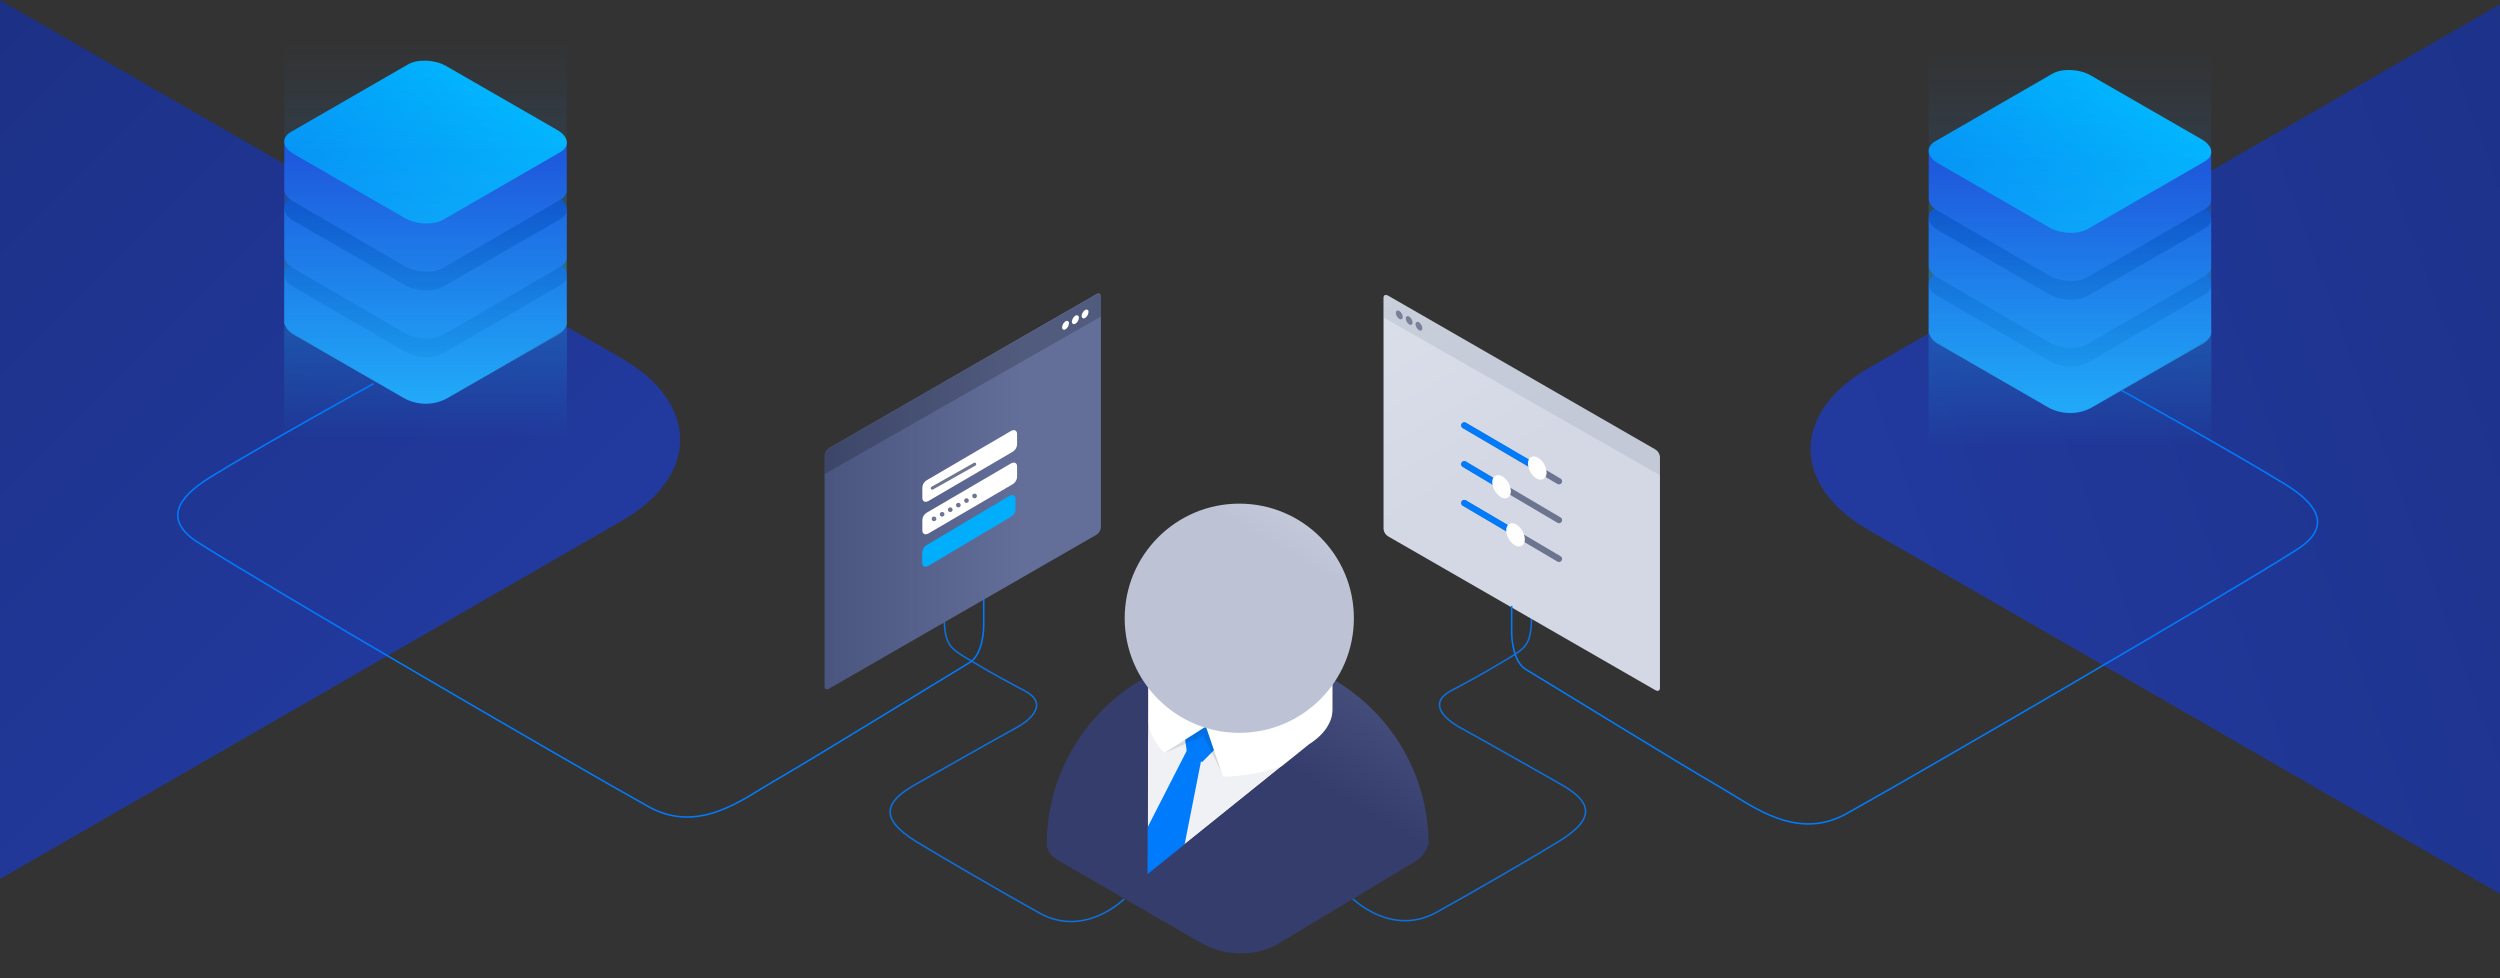 <svg width="1610" height="630" xmlns="http://www.w3.org/2000/svg" class="svg-illustration svg-illustration--direct-access-center">
 <rect width="100%" height="100%" fill="#333333" stroke="none"/>
 <g id="Layer_1">
  <title>Layer 1</title>
  <g>
   <path fill="url(#svg_1)" clip-rule="evenodd" fill-rule="evenodd" d="m-1410.4,-44.9l242.1,139.4l242,139.4c1.8,1.1 3.7,2.1 5.6,3l161.4,93c2.3,1.3 4.6,2.5 7,3.7c1,0.6 2,1.2 3,1.8l242.1,139.4l242,139.4c25.1,14.4 57.9,21.7 90.8,21.7c32.8,0 65.7,-7.2 90.8,-21.7l242,-139.4l242,-139.4c25.1,-14.4 37.6,-33.4 37.6,-52.3s-12.5,-37.9 -37.6,-52.3l-242,-139.4l-242,-139.4c-2.3,-1.3 -4.6,-2.5 -7,-3.7c-1,-0.6 -2,-1.2 -3,-1.8l-242,-139.4l-242,-139.4c-1.9,-1.1 -3.7,-2.1 -5.7,-3.1l-161.5,-92.9c-25,-14.5 -57.9,-21.7 -90.7,-21.7s-65.7,7.2 -90.8,21.7l-242,139.4l-242,139.4c-25.2,14.5 -37.7,33.4 -37.7,52.3c0,18.9 12.5,37.9 37.6,52.3z"/>
   <defs transform="translate(-7 0) translate(0 -1) translate(0 -1) translate(0 -1) translate(0 -1) translate(0 -1) translate(0 -1) translate(0 1) translate(0 -1) translate(0 1) translate(0 1) translate(128 77) translate(-125 -73) translate(0 1) translate(0 1) translate(0 1) translate(0 1) translate(0 1) translate(0 1) translate(0 1) translate(0 1) translate(0 1) translate(0 1) translate(1 0) translate(1 0) translate(1 0) translate(1 0) translate(1 0) translate(1 0) translate(1 0) translate(1 0) translate(1 0) translate(1 0) translate(1 0) translate(1 0) translate(1 0) translate(1 0) translate(1 0) translate(1 0) translate(1 0) translate(1 0) translate(1 0) translate(1 0) translate(1 0) translate(1 0) translate(1 0) translate(1 0) translate(1 0) translate(1 0) translate(1 0) translate(1 0) translate(1 0) translate(1 0) translate(1 0) translate(1 0) translate(1 0) translate(-1 0) translate(-1 0) translate(-1 0) translate(-1 0) translate(-1 0) translate(-1 0) translate(-1 0) translate(-1 0) translate(-1 0) translate(-1 0) translate(-1 0) translate(-1 0) translate(-1 0) translate(-1 0) translate(-1 0) translate(-1 0) translate(-1 0) translate(-1 0) translate(-1 0) translate(-1 0) translate(-1 0) translate(-1 0) translate(-1 0) translate(-1 0) translate(-1 0) translate(-1 0) translate(-1 0) translate(-1 0) translate(1 0) translate(1 0) translate(1 0) translate(1 0) translate(1 0) translate(1 0) translate(1 0) translate(1 0) translate(1 0) translate(1 0) translate(1 0) translate(1 0) translate(1 0) translate(1 0) translate(1 0) translate(1 0) translate(1 0) translate(1 0) translate(1 0) translate(1 0) translate(1 0) translate(-1 0) translate(-1 0) translate(-1 0) translate(-1 0) translate(-1 0) translate(-1 0) translate(-1 0) translate(-1 0) translate(-1 0) translate(0 1) translate(0 1) translate(0 1) translate(0 1) translate(0 1) translate(0 1) translate(0 1) translate(0 1) translate(0 1) translate(0 -1) translate(0 -1) translate(0 -1) translate(-22 -23) translate(5 17) translate(0 1) translate(0 1) translate(0 1) translate(0 -1) translate(0 1) translate(0 -0.05) translate(-83 -59) translate(-76 -218) translate(-116 -32) translate(-32 87) translate(-162 -29) translate(-457 -222) translate(-535 13) translate(17 0) translate(0 -2.95)">
    <linearGradient gradientTransform="matrix(1,0,0,1,183,27)" y2="34.043" x2="91.005" y1="232.879" x1="91.005" gradientUnits="userSpaceOnUse" id="svg_16">
     <stop stop-color="#17BDFF" offset="0"/>
     <stop stop-opacity="0" stop-color="#17BDFF" offset="0.8"/>
    </linearGradient>
    <linearGradient gradientTransform="matrix(1,0,0,1,183,27)" y2="0" x2="91" y1="232.876" x1="91" gradientUnits="userSpaceOnUse" id="svg_15">
     <stop stop-color="#51B9FF" offset="0"/>
     <stop stop-opacity="0.7" stop-color="#2389F0" offset="0.7"/>
     <stop stop-opacity="0" stop-color="#2389F0" offset="1"/>
    </linearGradient>
    <linearGradient gradientTransform="matrix(1,0,0,1,183,27)" y2="274.009" x2="91.005" y1="179.391" x1="91.005" gradientUnits="userSpaceOnUse" id="svg_14">
     <stop stop-color="#17BDFF" offset="0"/>
     <stop stop-opacity="0" stop-color="#17BDFF" offset="0.8"/>
    </linearGradient>
    <linearGradient gradientTransform="matrix(1,0,0,1,549,81)" y2="191.141" x2="181.987" y1="191.141" x1="0.024" gradientUnits="userSpaceOnUse" id="svg_13">
     <stop stop-color="#1D53DA" offset="0"/>
     <stop stop-color="#3F75FC" offset="1"/>
    </linearGradient>
    <linearGradient gradientTransform="matrix(1,0,0,1,366,54)" y2="150.01" x2="182.015" y1="150.01" x1="0.005" gradientUnits="userSpaceOnUse" id="svg_12">
     <stop stop-color="#0B3EBF" offset="0"/>
     <stop stop-color="#2E5FDB" offset="1"/>
    </linearGradient>
    <linearGradient gradientTransform="matrix(1,0,0,1,183,27)" y2="17.746" x2="137.753" y1="111.234" x1="44.265" gradientUnits="userSpaceOnUse" id="svg_11">
     <stop stop-color="#0397F6" offset="0"/>
     <stop stop-color="#00BAFF" offset="1"/>
    </linearGradient>
    <linearGradient gradientTransform="matrix(1,0,0,-1,1166,642)" y2="216.795" x2="46.691" y1="869.249" x1="1839.293" gradientUnits="userSpaceOnUse" id="svg_17">
     <stop stop-color="#101C4F" offset="0"/>
     <stop stop-color="#223A9F" offset="1"/>
    </linearGradient>
    <linearGradient gradientTransform="matrix(1,0,0,1,1242,33)" y2="34.043" x2="91.005" y1="232.879" x1="91.005" gradientUnits="userSpaceOnUse" id="svg_23">
     <stop stop-color="#17BDFF" offset="0"/>
     <stop stop-opacity="0" stop-color="#17BDFF" offset="0.8"/>
    </linearGradient>
    <linearGradient gradientTransform="matrix(1,0,0,1,1242,33)" y2="0" x2="91" y1="232.876" x1="91" gradientUnits="userSpaceOnUse" id="svg_22">
     <stop stop-color="#51B9FF" offset="0"/>
     <stop stop-opacity="0.7" stop-color="#2389F0" offset="0.7"/>
     <stop stop-opacity="0" stop-color="#2389F0" offset="1"/>
    </linearGradient>
    <linearGradient gradientTransform="matrix(1,0,0,1,1242,33)" y2="274.009" x2="91.005" y1="179.391" x1="91.005" gradientUnits="userSpaceOnUse" id="svg_21">
     <stop stop-color="#17BDFF" offset="0"/>
     <stop stop-opacity="0" stop-color="#17BDFF" offset="0.8"/>
    </linearGradient>
    <linearGradient gradientTransform="matrix(1,0,0,1,3726,99)" y2="191.141" x2="181.987" y1="191.141" x1="0.024" gradientUnits="userSpaceOnUse" id="svg_20">
     <stop stop-color="#1D53DA" offset="0"/>
     <stop stop-color="#3F75FC" offset="1"/>
    </linearGradient>
    <linearGradient gradientTransform="matrix(1,0,0,1,2484,66)" y2="150.01" x2="182.015" y1="150.01" x1="0.005" gradientUnits="userSpaceOnUse" id="svg_19">
     <stop stop-color="#0B3EBF" offset="0"/>
     <stop stop-color="#2E5FDB" offset="1"/>
    </linearGradient>
    <linearGradient gradientTransform="matrix(1,0,0,1,1242,33)" y2="17.746" x2="137.753" y1="111.234" x1="44.265" gradientUnits="userSpaceOnUse" id="svg_18">
     <stop stop-color="#0397F6" offset="0"/>
     <stop stop-color="#00BAFF" offset="1"/>
    </linearGradient>
    <linearGradient gradientTransform="matrix(1,0,0,1,480,-6.557)" y2="148.998" x2="178" y1="148.998" x1="-0.007" gradientUnits="userSpaceOnUse" id="svg_29">
     <stop stop-color="#3F4B75" offset="0"/>
     <stop stop-color="#636F99" offset="1"/>
    </linearGradient>
    <linearGradient gradientTransform="matrix(1,0,0,1,480,-6.557)" y2="166.765" x2="303.994" y1="294.585" x1="230.196" gradientUnits="userSpaceOnUse" id="svg_28">
     <stop stop-color="#BDC3D5" offset="0"/>
     <stop stop-color="#E4E8EF" offset="1"/>
    </linearGradient>
    <linearGradient gradientTransform="matrix(1,0,0,1,480,-6.557)" y2="258.074" x2="325.024" y1="430.155" x1="225.673" gradientUnits="userSpaceOnUse" id="svg_27">
     <stop stop-color="#353D6C" offset="0"/>
     <stop stop-color="#636F99" offset="1"/>
    </linearGradient>
    <linearGradient gradientTransform="matrix(1,0,0,1,480,-6.557)" y2="487.602" x2="265.83" y1="370.398" x1="265.83" gradientUnits="userSpaceOnUse" id="svg_26">
     <stop stop-color="#353D6C" offset="0"/>
     <stop stop-opacity="0" stop-color="#636F99" offset="0.64"/>
    </linearGradient>
    <linearGradient gradientTransform="matrix(1,0,0,1,480,-6.557)" y2="16.307" x2="371.813" y1="283.689" x1="526.187" gradientUnits="userSpaceOnUse" id="svg_25">
     <stop stop-color="#D4D8E5" offset="0"/>
     <stop stop-color="#E4E8EF" offset="1"/>
    </linearGradient>
   </defs>
  </g>
  <g>
   <g class="svg-blue-block">
    <g>
     <path fill="url(#svg_13)" d="m365,206.9c0.3,2.6 -1.1,5 -4.2,6.9l-75.4,43.8c-6.3,3.7 -17.3,3.2 -24.6,-1l-71.7,-41.7c-3.9,-2.3 -6,-5.2 -6,-8l0,0l0,-30.6l181.9,0l0,30.6l0,0z" class="svg-blue-block__middle"/>
     <path fill="url(#svg_12)" d="m187.3,170.4l75.4,-43.9c6.3,-3.7 17.3,-3.2 24.6,1l71.8,41.8c7.3,4.2 8.1,10.6 1.8,14.3l-75.4,43.9c-6.3,3.7 -17.3,3.2 -24.6,-1l-71.9,-41.8c-7.2,-4.2 -8,-10.6 -1.7,-14.3z" class="svg-blue-block__top-dark"/>
    </g>
    <g>
     <path fill="url(#svg_13)" d="m365,164.9c0.3,2.6 -1.1,5 -4.2,6.9l-75.4,43.8c-6.3,3.7 -17.3,3.2 -24.6,-1l-71.7,-41.7c-3.9,-2.3 -6,-5.2 -6,-8l0,0l0,-30.6l181.9,0l0,30.6l0,0z" class="svg-blue-block__middle"/>
     <path fill="url(#svg_12)" d="m187.3,128l75.4,-43.5c6.3,-3.6 17.3,-3.2 24.6,1l71.7,41.4c7.3,4.2 8.1,10.5 1.8,14.2l-75.4,43.5c-6.3,3.6 -17.3,3.2 -24.6,-1l-71.8,-41.4c-7.2,-4.2 -8,-10.6 -1.7,-14.2z" class="svg-blue-block__top-dark"/>
    </g>
    <g>
     <path fill="url(#svg_13)" d="m365,121.9c0.3,2.6 -1.1,5 -4.2,6.8l-75.4,43.8c-6.3,3.6 -17.3,3.2 -24.6,-1l-71.7,-41.6c-3.9,-2.3 -6,-5.2 -6,-8l0,0l0,-30.7l181.9,0l0,30.7z" class="svg-blue-block__middle"/>
     <path fill="url(#svg_11)" d="m187.3,85l75.4,-43.5c6.3,-3.6 17.3,-3.2 24.6,1l71.7,41.3c7.3,4.2 8.1,10.5 1.8,14.2l-75.4,43.5c-6.3,3.6 -17.3,3.2 -24.6,-1l-71.8,-41.4c-7.2,-4.2 -8,-10.5 -1.7,-14.1z" class="svg-blue-block__top-light"/>
    </g>
   </g>
   <g class="svg-light">
    <path enable-background="new" fill="url(#svg_16)" opacity="0.8" d="m364.9,208.5c-0.3,2.6 -2.1,5.1 -5.5,7l-35.9,20.6l-35.9,20.6c-8.5,4.3 -18.5,4.3 -26.9,0l-35.9,-20.6l-35.9,-20.6c-3.1,-1.8 -4.9,-4.1 -5.4,-6.4l-0.5,0l0,-148.1l182,0l0,147.4l-0.1,0.1l0,0z" class="svg-light__1"/>
    <path enable-background="new" fill="url(#svg_15)" opacity="0.16" d="m364.9,207.2c0,0.2 0,0.4 0,0.6c0,2.8 -1.9,5.6 -5.6,7.7l-71.8,41.2c-8.5,4.3 -18.5,4.3 -26.9,0l-71.7,-41.2c-3.5,-2 -5.4,-4.6 -5.5,-7.3l-0.1,0l-0.3,-181.2l182,0l-0.1,180.2z" class="svg-light__2"/>
    <path enable-background="new" fill="url(#svg_14)" opacity="0.24" d="m183,301l0,-93.2c0,2.8 1.9,5.6 5.6,7.7l35.9,20.6l35.9,20.6c8.5,4.3 18.5,4.3 26.9,0l35.9,-20.6l35.9,-20.6c3.7,-2.1 5.6,-4.9 5.6,-7.7c0,-0.5 -0.1,-0.9 -0.2,-1.4l0.6,0l0,94l-182.1,0.6zm0,-93.2l0,-1.4l0.2,0c-0.1,0.4 -0.2,0.9 -0.2,1.4z" class="svg-light__reflect"/>
   </g>

  </g>
  <g>
   <path fill="url(#svg_17)" d="m3014.4,-38.9l-242.1,139.4l-242,139.4c-1.8,1.1 -3.7,2.1 -5.6,3l-161.4,93c-2.3,1.3 -4.6,2.5 -7,3.7c-1,0.6 -2,1.2 -3,1.8l-242.1,139.5l-242,139.4c-25.1,14.4 -57.9,21.7 -90.8,21.7c-32.8,0 -65.7,-7.2 -90.8,-21.7l-242,-139.4l-242,-139.4c-25.1,-14.4 -37.6,-33.4 -37.6,-52.3s12.5,-37.9 37.6,-52.3l242,-139.4l242,-139.4c2.3,-1.3 4.6,-2.5 7,-3.7c1,-0.6 2,-1.2 3,-1.8l242,-139.4l242,-139.4c1.9,-1.1 3.7,-2.1 5.7,-3.1l161.3,-92.9c25.2,-14.6 58.1,-21.8 90.9,-21.8s65.7,7.2 90.8,21.7l242,139.4l242.1,139.4c25.1,14.4 37.6,33.4 37.6,52.3s-12.5,37.9 -37.6,52.3z"/>

  </g>
  <g>
   <g class="svg-blue-block">
    <g>
     <path fill="url(#svg_20)" d="m1424,212.9c0.3,2.6 -1.1,5 -4.2,6.9l-75.4,43.8c-6.3,3.7 -17.3,3.2 -24.6,-1l-71.7,-41.7c-3.9,-2.3 -6,-5.2 -6,-8l0,0l0,-30.6l181.9,0l0,30.6l0,0z" class="svg-blue-block__middle"/>
     <path fill="url(#svg_19)" d="m1246.3,176.4l75.4,-43.9c6.3,-3.7 17.3,-3.2 24.6,1l71.8,41.8c7.3,4.2 8.1,10.6 1.8,14.3l-75.4,43.9c-6.3,3.7 -17.3,3.2 -24.6,-1l-71.9,-41.8c-7.2,-4.2 -8,-10.6 -1.7,-14.3z" class="svg-blue-block__top-dark"/>
    </g>
    <g>
     <path fill="url(#svg_20)" d="m1424,170.9c0.3,2.6 -1.1,5 -4.2,6.9l-75.4,43.8c-6.3,3.7 -17.3,3.2 -24.6,-1l-71.7,-41.7c-3.9,-2.3 -6,-5.2 -6,-8l0,0l0,-30.6l181.9,0l0,30.6l0,0z" class="svg-blue-block__middle"/>
     <path fill="url(#svg_19)" d="m1246.3,134l75.4,-43.5c6.3,-3.6 17.3,-3.2 24.6,1l71.7,41.4c7.3,4.2 8.1,10.5 1.8,14.2l-75.4,43.5c-6.3,3.6 -17.3,3.2 -24.6,-1l-71.8,-41.4c-7.2,-4.2 -8,-10.6 -1.7,-14.2z" class="svg-blue-block__top-dark"/>
    </g>
    <g>
     <path fill="url(#svg_20)" d="m1424,127.9c0.3,2.6 -1.1,5 -4.2,6.8l-75.4,43.8c-6.3,3.6 -17.3,3.2 -24.6,-1l-71.7,-41.6c-3.9,-2.3 -6,-5.2 -6,-8l0,0l0,-30.7l181.9,0l0,30.7z" class="svg-blue-block__middle"/>
     <path fill="url(#svg_18)" d="m1246.3,91l75.4,-43.5c6.3,-3.6 17.3,-3.2 24.6,1l71.7,41.3c7.3,4.2 8.1,10.5 1.8,14.2l-75.4,43.5c-6.3,3.6 -17.3,3.2 -24.6,-1l-71.8,-41.4c-7.2,-4.2 -8,-10.5 -1.7,-14.1z" class="svg-blue-block__top-light"/>
    </g>
   </g>
   <g class="svg-light">
    <path enable-background="new" fill="url(#svg_23)" opacity="0.8" d="m1423.9,214.5c-0.3,2.6 -2.1,5.1 -5.5,7l-35.9,20.6l-35.9,20.6c-8.5,4.3 -18.5,4.3 -26.9,0l-35.9,-20.6l-35.9,-20.6c-3.1,-1.8 -4.9,-4.1 -5.4,-6.4l-0.5,0l0,-148.1l182,0l0,147.4l-0.1,0.1l0,0z" class="svg-light__1"/>
    <path enable-background="new" fill="url(#svg_22)" opacity="0.16" d="m1423.9,213.2c0,0.2 0,0.4 0,0.6c0,2.8 -1.9,5.6 -5.6,7.7l-71.8,41.2c-8.5,4.3 -18.5,4.3 -26.9,0l-71.7,-41.2c-3.5,-2 -5.4,-4.6 -5.5,-7.3l-0.1,0l-0.3,-181.2l182,0l-0.1,180.2z" class="svg-light__2"/>
    <path enable-background="new" fill="url(#svg_21)" opacity="0.24" d="m1242,307l0,-93.2c0,2.8 1.9,5.6 5.6,7.7l35.9,20.6l35.9,20.6c8.5,4.3 18.5,4.3 26.9,0l35.9,-20.6l35.9,-20.6c3.7,-2.1 5.6,-4.9 5.6,-7.7c0,-0.5 -0.1,-0.9 -0.2,-1.4l0.6,0l0,94l-182.1,0.6zm0,-93.2l0,-1.4l0.2,0c-0.1,0.4 -0.2,0.9 -0.2,1.4z" class="svg-light__reflect"/>
   </g>

  </g>
  <g>
   <g>
    <path stroke="#0C70DE" fill="none" stroke-dasharray=" 430.852px" stroke-dashoffset=" 0px" d="m724,578.943c0,0 -25.3,25.3 -54.5,9.1c-22,-12.2 -63.9,-36.5 -79.5,-46.1c-24.8,-15.3 -19.7,-26 0,-37s44.6,-25.4 64,-36c10.5,-5.7 21.2,-15.9 6,-24c-11.1,-5.9 -18.2,-9.6 -34,-19c-15.3,-9.1 -18,-10 -18,-33l0,-41" class="direct-access-st0" id="svg_32"/>
    <path stroke="#0C70DE" fill="none" stroke-dasharray=" 430.852px" stroke-dashoffset=" 0px" d="m870.8,578.443c0,0 25.1,25.2 54.3,9.1c21.9,-12.1 63.8,-36.4 79.3,-46c24.7,-15.3 19.7,-25.9 0,-36.9c-19.6,-11 -44.4,-25.3 -63.8,-35.9c-10.5,-5.8 -21.2,-15.9 -6,-24c11.1,-5.9 18.2,-9.6 33.9,-19c15.2,-9.1 17.9,-10 17.9,-32.9l0,-40.9" class="direct-access-st0" id="svg_31"/>
   </g>
   <g class="animation-element">
    <rect fill="url(#svg_26)" clip-rule="evenodd" fill-rule="evenodd" opacity="0.16" height="117.2" width="245.6" class="direct-access-st1" y="537.843" x="674"/>
    <path fill="#F0F1F5" clip-rule="evenodd" fill-rule="evenodd" d="m858.2,441.743c0,0.4 0,0.8 0,1.2s0,0.8 0,1.2s0,0.8 0,1.2s0,0.8 0,1.2s0,0.8 0,1.2s0,0.8 0,1.2s0,0.8 0,1.2s0,0.8 0,1.2s0,0.8 0,1.2s0,0.8 0,1.2s0,0.8 0,1.2c0,0.3 0,0.6 0,0.9c0.3,8.4 -4.7,16.8 -15.1,23.4l-104.1,83.7l0.4,-107l0,0c0,-0.3 0,-0.6 0,-0.9c0,-0.4 0,-0.8 0,-1.2c0,-0.4 0,-0.8 0,-1.2c0,-0.4 0,-0.8 0,-1.2c0,-0.4 0,-0.8 0,-1.2c0,-0.4 0,-0.8 0,-1.2c0,-0.4 0,-0.8 0,-1.2c0,-0.4 0,-0.8 0,-1.2c0,-0.4 0,-0.8 0,-1.2c0,-0.4 0,-0.8 0,-1.2c0,-0.4 0,-0.8 0,-1.2c0,-0.4 0,-0.8 0,-1.2c-0.4,-9 5.4,-18.1 17.4,-25.1c23.2,-13.4 60.8,-13.4 84,-0.1c12,7 17.8,16.1 17.4,25.1z" class="direct-access-st2"/>
    <path fill="#007BFC" clip-rule="evenodd" fill-rule="evenodd" d="m718,573.943l35,20l28.4,-144l-63.4,124z" class="direct-access-st3"/>
    <path fill="#007BFC" clip-rule="evenodd" fill-rule="evenodd" d="m761,460.743l3.6,25.2l9.6,4.8l19.2,-19.2l-32.4,-10.8z" class="direct-access-st3"/>
    <path enable-background="new" clip-rule="evenodd" fill-rule="evenodd" opacity="0.1" d="m750,484.943l25,-11l13,26l1,-29l-22,-6l-17,20z" class="direct-access-st4"/>
    <path fill="#FFFFFF" clip-rule="evenodd" fill-rule="evenodd" d="m858.2,461.843c0.3,9 -5.5,18 -17.4,24.8c-13.5,7.8 -34.2,13.3 -53.2,13.5l-11,-32.3l-26.7,17c-5.7,-5.9 -10.8,-13.8 -10.5,-23c0,-0.3 0,-24.7 0,-25.4c-0.2,-8.9 5.6,-17.8 17.4,-24.6c23.2,-13.4 60.8,-13.4 84,-0.1c11.8,6.8 17.5,15.7 17.4,24.6c0,0.6 0,1.3 0,1.9c0,0.5 0,23.3 0,23.6z" class="direct-access-st5"/>
    <path fill="url(#svg_27)" clip-rule="evenodd" fill-rule="evenodd" d="m920,541.943c0,0 0,0.1 0,0.3c0,0.6 0,1.1 0,1.7l-0.3,0c-1.3,4.7 -4.4,8.7 -8.6,11l-88.9,53.4c-13.8,7.8 -33.7,7.8 -50,-1.8l-90,-52c-6.6,-3.8 -7.9,-8.1 -8.1,-10.6l0,0c0,-0.1 0,-0.1 0,-0.2c0,-0.3 0,-0.5 0,-0.8c0.6,-67.9 56.1,-122.5 124,-121.9c66.7,0.5 120.8,54.2 121.9,120.9l0,0zm-61.8,-100.2c0,0.4 0,0.8 0,1.2s0,0.8 0,1.2s0,0.8 0,1.2s0,0.8 0,1.2s0,0.8 0,1.2s0,0.8 0,1.2s0,0.8 0,1.2s0,0.8 0,1.2s0,0.8 0,1.2s0,0.8 0,1.2s0,0.8 0,1.2c0,0.3 0,0.6 0,0.9c0.3,8.4 -4.7,16.8 -15.1,23.4l-104.1,83.7l0.4,-107l0,0c0,-0.3 0,-0.6 0,-0.9c0,-0.4 0,-0.8 0,-1.2c0,-0.4 0,-0.8 0,-1.2c0,-0.4 0,-0.8 0,-1.2c0,-0.4 0,-0.8 0,-1.2c0,-0.4 0,-0.8 0,-1.2c0,-0.4 0,-0.8 0,-1.2c0,-0.4 0,-0.8 0,-1.2c0,-0.4 0,-0.8 0,-1.2c0,-0.4 0,-0.8 0,-1.2c0,-0.4 0,-0.8 0,-1.2c0,-0.4 0,-0.8 0,-1.2c-0.4,-9 5.4,-18.1 17.4,-25.1c23.2,-13.4 60.8,-13.4 84,-0.1c12,7 17.8,16.1 17.4,25.1z" class="direct-access-st6"/>
    <circle fill="url(#svg_28)" r="73.8" cy="398.143" cx="798.1" class="direct-access-st7"/>
   </g>
   <g class="animation-element">
    <path fill="url(#svg_25)" clip-rule="evenodd" fill-rule="evenodd" d="m1066,289.443l-172,-99c-1.7,-1 -3,-0.4 -3,1.3l0,149c0.2,2 1.3,3.7 3,4.7l172,99c1.7,0.9 3,0.4 3,-1.3l0,-149c-0.2,-1.9 -1.3,-3.7 -3,-4.7z" class="direct-access-st8"/>
    <g>
     <path enable-background="new" fill="#7F859D" clip-rule="evenodd" fill-rule="evenodd" opacity="0.18" d="m894,190.443l172,99c1.7,1 2.8,2.8 3,4.7l0,11.9l-178,-101.6l0,-12.7c0,-1.7 1.3,-2.3 3,-1.3z" class="direct-access-st9"/>
     <path fill="#7A8099" clip-rule="evenodd" fill-rule="evenodd" d="m901.2,200.243c1.3,0.9 2.1,2.3 2.2,3.8c0.1,0.7 -0.3,1.4 -1.1,1.6c-0.4,0.1 -0.8,0 -1.2,-0.3c-1.3,-0.9 -2.1,-2.3 -2.2,-3.8c0.1,-1.4 1.1,-2 2.3,-1.3zm6.3,3.6c1.3,0.9 2.1,2.3 2.2,3.8c0,1.4 -1,2 -2.2,1.3c-1.3,-0.9 -2.1,-2.3 -2.2,-3.8c-0.1,-0.7 0.3,-1.4 1.1,-1.6c0.4,0 0.8,0.1 1.1,0.3zm6.3,3.7c1.3,0.9 2.1,2.3 2.2,3.8c0,1.4 -1,2 -2.2,1.3c-1.3,-0.9 -2.1,-2.3 -2.2,-3.8c-0.1,-0.7 0.3,-1.4 1.1,-1.6c0.4,-0.1 0.8,0 1.1,0.3l0,0z" class="direct-access-st10"/>
    </g>
    <g>
     <path enable-background="new" stroke-linejoin="round" stroke-linecap="round" stroke-width="4" stroke="#333C5E" fill="#E8EBF2" clip-rule="evenodd" fill-rule="evenodd" opacity="0.64" d="m943,273.943l61,36" class="direct-access-st11"/>
     <path stroke-linejoin="round" stroke-linecap="round" stroke-width="4" stroke="#007BFC" fill="#E8EBF2" clip-rule="evenodd" fill-rule="evenodd" d="m943,273.943l48,28" class="direct-access-st12"/>
     <path stroke-linejoin="round" stroke-linecap="round" stroke-width="2" stroke="#FFFFFF" fill="#FFFFFF" clip-rule="evenodd" fill-rule="evenodd" d="m990,295.643c3,1.9 4.8,5.2 5,8.7c0,3.2 -2.3,4.5 -5,2.9c-3,-1.9 -4.8,-5.2 -5,-8.7c0,-3.2 2.2,-4.5 5,-2.9z" class="direct-access-st13"/>
     <path enable-background="new" stroke-linejoin="round" stroke-linecap="round" stroke-width="4" stroke="#333C5E" fill="#E8EBF2" clip-rule="evenodd" fill-rule="evenodd" opacity="0.64" d="m943,298.943l61,36" class="direct-access-st11"/>
     <path stroke-linejoin="round" stroke-linecap="round" stroke-width="4" stroke="#007BFC" fill="#E8EBF2" clip-rule="evenodd" fill-rule="evenodd" d="m943,298.943l25,15" class="direct-access-st12"/>
     <path stroke-linejoin="round" stroke-linecap="round" stroke-width="2" stroke="#FFFFFF" fill="#FFFFFF" clip-rule="evenodd" fill-rule="evenodd" d="m967,307.643c3,1.9 4.8,5.2 5,8.7c0,3.2 -2.3,4.5 -5,2.9c-3,-1.9 -4.8,-5.2 -5,-8.7c0,-3.2 2.2,-4.5 5,-2.9z" class="direct-access-st13"/>
     <path enable-background="new" stroke-linejoin="round" stroke-linecap="round" stroke-width="4" stroke="#333C5E" fill="#E8EBF2" clip-rule="evenodd" fill-rule="evenodd" opacity="0.64" d="m943,323.943l61,36" class="direct-access-st11"/>
     <path stroke-linejoin="round" stroke-linecap="round" stroke-width="4" stroke="#007BFC" fill="#E8EBF2" clip-rule="evenodd" fill-rule="evenodd" d="m943,323.943l34,20" class="direct-access-st12"/>
     <path stroke-linejoin="round" stroke-linecap="round" stroke-width="2" stroke="#FFFFFF" fill="#FFFFFF" clip-rule="evenodd" fill-rule="evenodd" d="m976,338.643c3,1.9 4.8,5.2 5,8.7c0,3.2 -2.3,4.5 -5,2.9c-3,-1.9 -4.8,-5.2 -5,-8.7c0,-3.2 2.2,-4.5 5,-2.9z" class="direct-access-st13"/>
    </g>
   </g>
   <g class="animation-element">
    <path fill="url(#svg_29)" clip-rule="evenodd" fill-rule="evenodd" d="m534,288.443l172,-99c1.7,-1 3,-0.4 3,1.3l0,149c-0.2,2 -1.3,3.7 -3,4.7l-172,99c-1.7,0.9 -3,0.4 -3,-1.3l0,-149c0.2,-1.9 1.3,-3.7 3,-4.7z" class="direct-access-st14"/>
    <g id="svg_30">
     <path enable-background="new" clip-rule="evenodd" opacity="0.18" d="m531,305.343l0,-11.9c0.2,-2 1.3,-3.7 3,-4.7l172,-98.9c1.7,-0.9 3,-0.4 3,1.3l0,12.7l-178,101.5z" class="direct-access-st15" id="svg_24"/>
     <path fill="#FFFFFF" clip-rule="evenodd" fill-rule="evenodd" d="m698.8,199.643c-1.3,0.9 -2.1,2.3 -2.2,3.8c-0.1,0.7 0.3,1.4 1.1,1.6c0.4,0.1 0.8,0 1.1,-0.3c1.3,-0.8 2.1,-2.3 2.2,-3.8c0.1,-0.7 -0.3,-1.4 -1.1,-1.6c-0.4,0 -0.8,0.1 -1.1,0.3zm-6.3,3.7c-1.3,0.9 -2.1,2.3 -2.2,3.8c-0.1,0.7 0.3,1.4 1.1,1.6c0.4,0.1 0.8,0 1.2,-0.3c1.3,-0.8 2.1,-2.3 2.2,-3.8c0.1,-0.7 -0.3,-1.4 -1.1,-1.6c-0.5,-0.1 -0.9,0 -1.2,0.3zm-6.3,3.6c-1.3,0.9 -2.1,2.3 -2.2,3.8c-0.1,0.7 0.3,1.4 1,1.6c0.4,0.1 0.8,0 1.2,-0.3c1.3,-0.8 2.1,-2.3 2.2,-3.8c0.1,-0.7 -0.3,-1.4 -1.1,-1.6c-0.4,-0.1 -0.8,0 -1.1,0.3l0,0z" class="direct-access-st5"/>
    </g>
    <g>
     <path stroke-linejoin="round" stroke-linecap="round" stroke-width="2" stroke="#FFFFFF" fill="#FFFFFF" clip-rule="evenodd" fill-rule="evenodd" d="m597.3,310.143l54.4,-31.8c1.3,-0.7 2.3,-0.3 2.3,1l0,7c-0.1,1.5 -1,2.9 -2.3,3.7l-54.4,31.8c-1.3,0.7 -2.3,0.3 -2.3,-1l0,-7c0.1,-1.6 1,-2.9 2.3,-3.7z" class="direct-access-st13"/>
     <path stroke-linejoin="round" stroke-linecap="round" stroke-width="2" stroke="#FFFFFF" fill="#FFFFFF" clip-rule="evenodd" fill-rule="evenodd" d="m597.3,331.043l54.4,-31.8c1.3,-0.7 2.3,-0.3 2.3,1l0,7c-0.1,1.5 -1,2.9 -2.3,3.7l-54.4,31.8c-1.3,0.7 -2.3,0.3 -2.3,-1l0,-7c0.1,-1.6 1,-2.9 2.3,-3.7z" class="direct-access-st13"/>
     <path stroke-dasharray="1.000000e-03, 6" stroke-linecap="round" stroke-width="3" stroke="#6D758F" fill="#FFFFFF" clip-rule="evenodd" fill-rule="evenodd" d="m601.5,334.143l27.3,-15.4" class="direct-access-st16"/>
     <path stroke-linejoin="round" stroke-linecap="round" stroke-width="2" stroke="#01AEFC" fill="#01AEFC" clip-rule="evenodd" fill-rule="evenodd" d="m597.2,351.943l53.5,-31.8c1.2,-0.7 2.3,-0.3 2.3,1l0,7c-0.1,1.5 -1,2.9 -2.3,3.7l-53.5,31.8c-1.2,0.7 -2.3,0.3 -2.3,-1l0,-7c0.2,-1.5 1.1,-2.9 2.3,-3.7z" class="direct-access-st17"/>
     <path stroke-linejoin="round" stroke-linecap="round" stroke-width="2" stroke="#6D758F" fill="#FFFFFF" clip-rule="evenodd" fill-rule="evenodd" d="m600.4,314.343l27.3,-15.4" class="direct-access-st18"/>
    </g>
   </g>

  </g>
  <g>

   <path stroke="#007bfc" stroke-width="1px" fill="none" stroke-dasharray=" 792.172px" stroke-dashoffset=" 0px" d="m1366.219,251.392c0,0 72.1,39.9 105.9,60.8c19.7,12.2 30.5,26.9 7,41.8c-47.1,29.9 -244.5,144.7 -288.7,169.3c-32.9,19.3 -61.9,-4.4 -81.9,-15.9c-27.1,-15.6 -104.8,-63.6 -125.9,-76.3c-8.9,-5.3 -9.1,-22.9 -9.1,-22.9l0,-18" class="fill-none stroke-primary stroke-width-1"/>
  </g>
  <g>

   <path stroke="#007bfc" stroke-width="1px" fill="none" stroke-dasharray=" 792.172px" stroke-dashoffset=" 0px" d="m240.706,247c0,0 -72.1,39.8 -105.9,60.7c-19.6,12.3 -30.5,27 -6.9,41.9c47.1,29.9 244.4,144.7 288.7,169.3c32.9,19.2 61.9,-4.4 81.9,-15.9c27.1,-15.6 104.8,-63.6 125.9,-76.3c8.9,-5.4 9.1,-22.9 9.1,-22.9l0,-18" class="fill-none stroke-primary stroke-width-1"/>
  </g>
 </g>
 <defs>
  <linearGradient gradientTransform="matrix(1,0,0,1,-1448,-450)" y2="1119.518" x2="1519.509" y1="-33.493" x1="366.498" gradientUnits="userSpaceOnUse" id="svg_1">
   <stop stop-color="#101C4F" offset="0"/>
   <stop stop-color="#223A9F" offset="1"/>
  </linearGradient>
 </defs>
</svg>